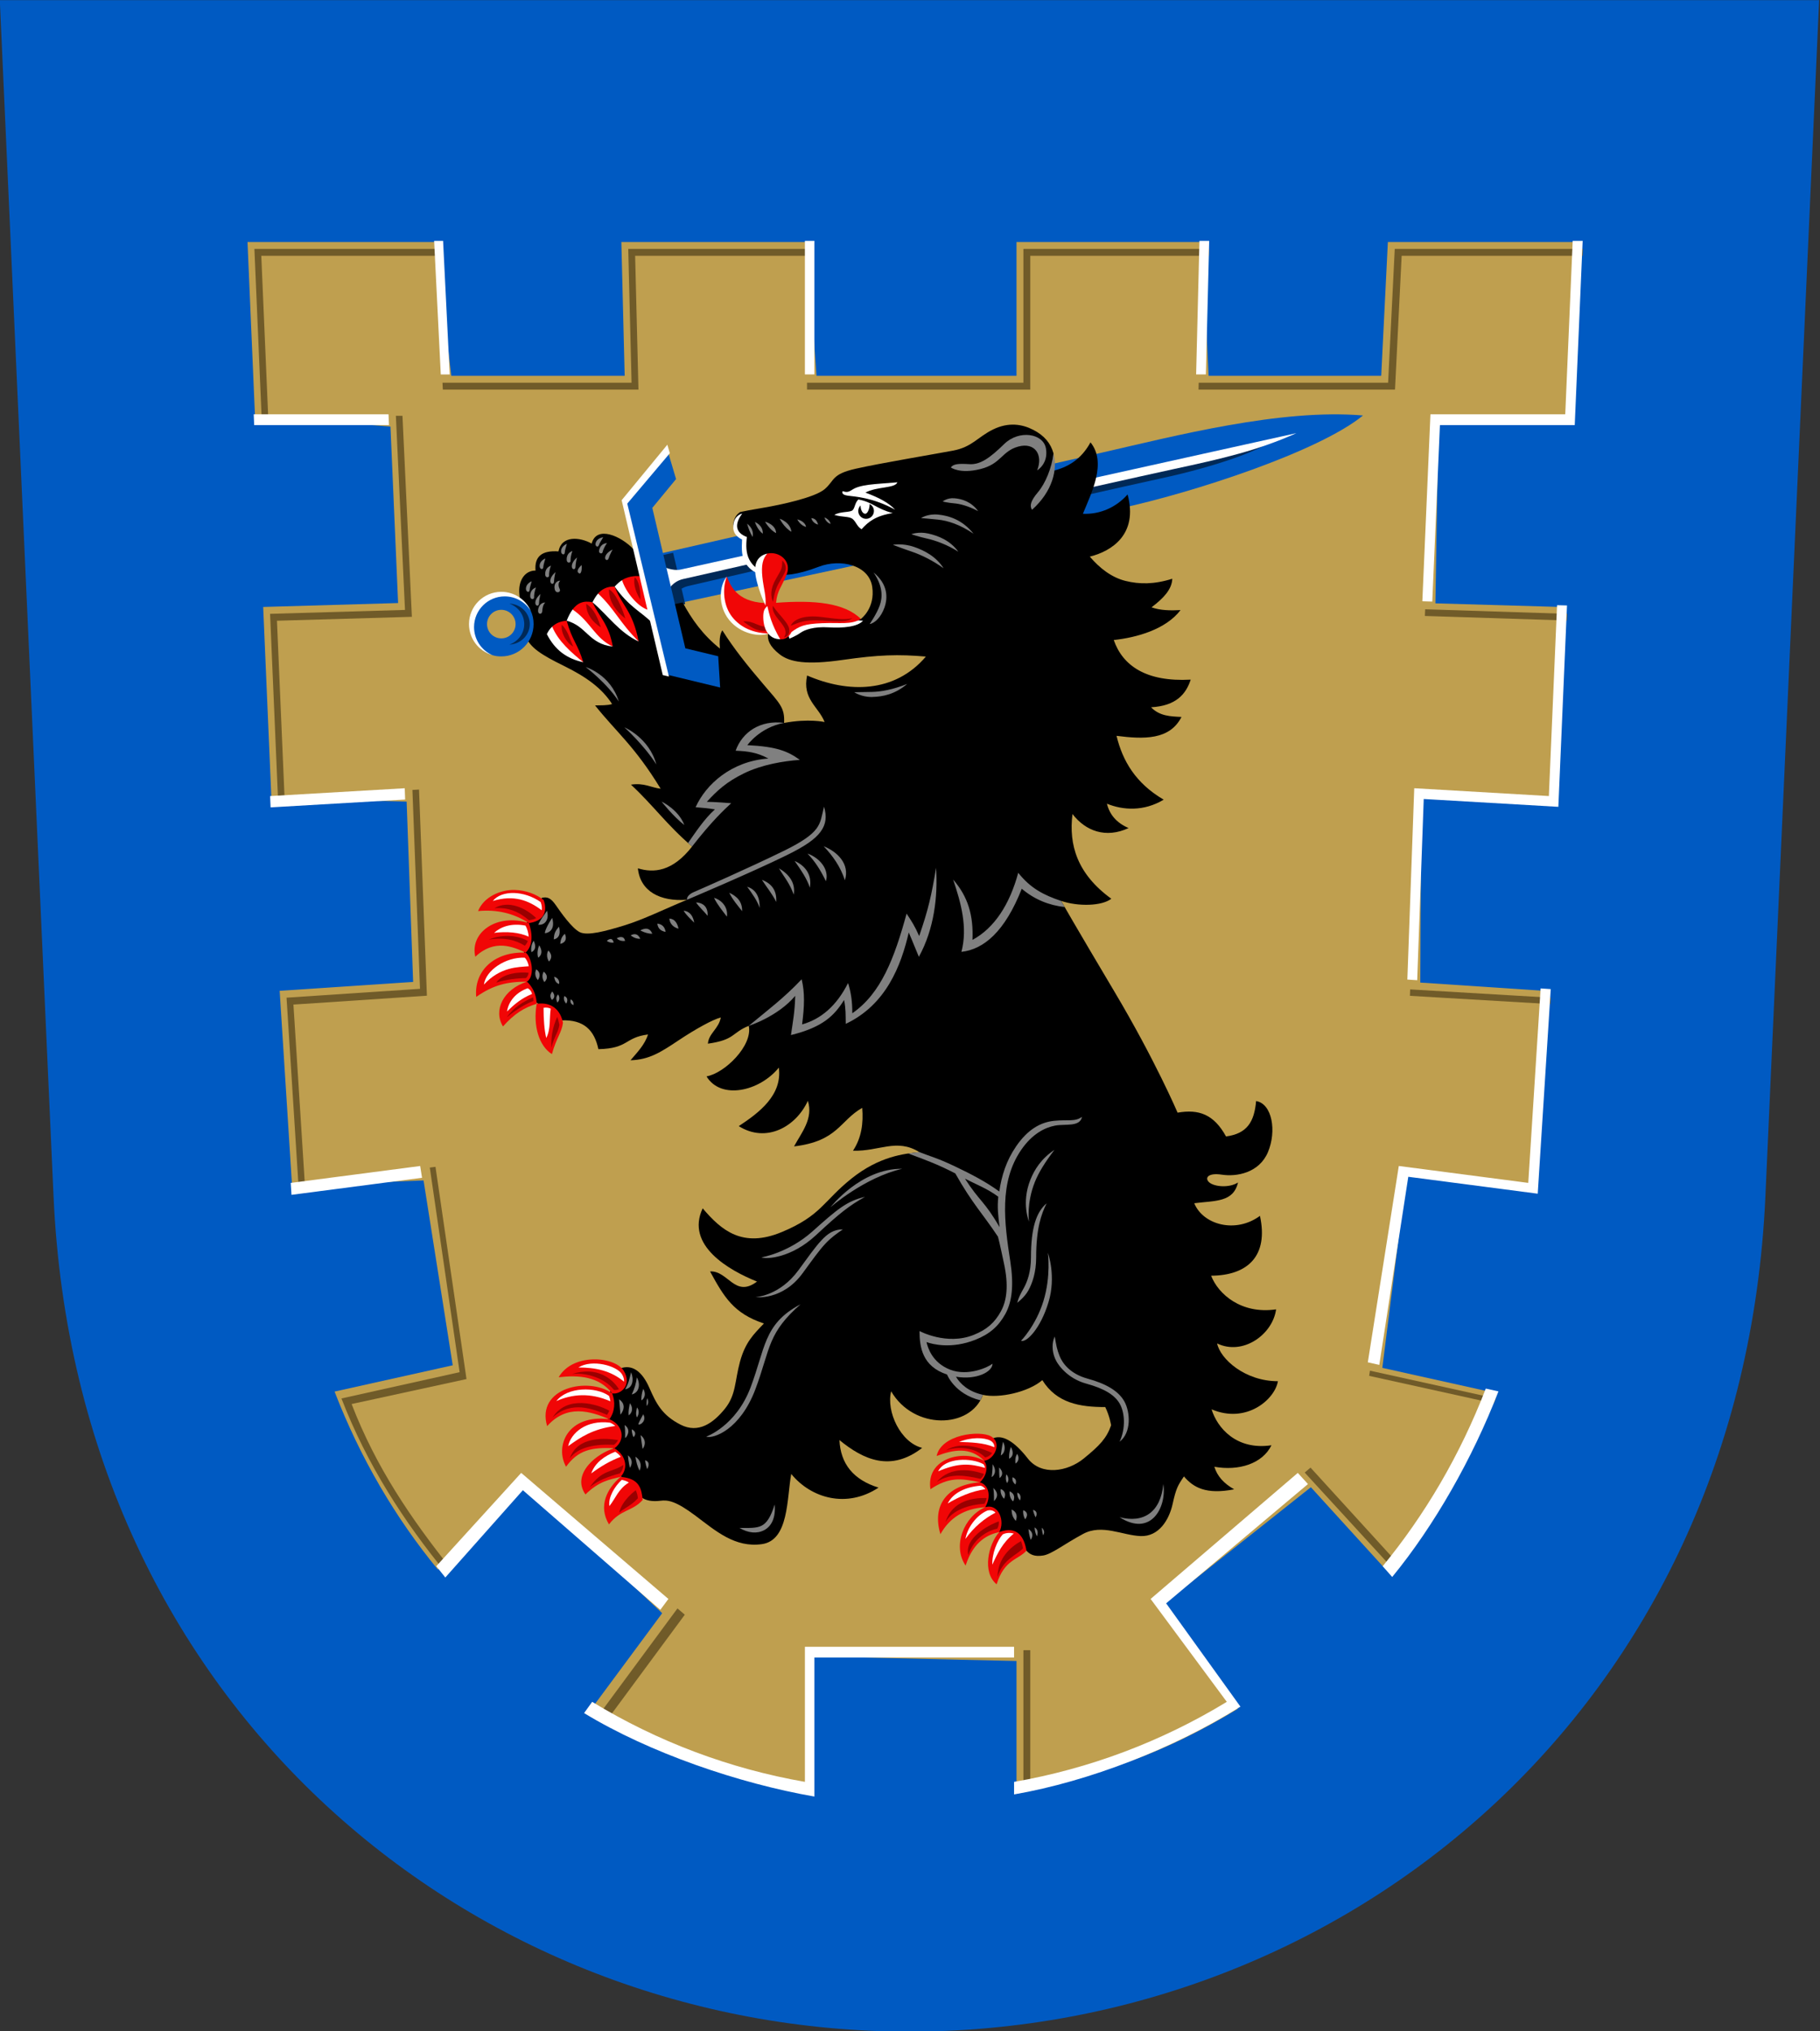 <?xml version="1.0" encoding="UTF-8" standalone="no"?>
<svg
   xmlns:dc="http://purl.org/dc/elements/1.1/"
   xmlns:cc="http://creativecommons.org/ns#"
   xmlns:rdf="http://www.w3.org/1999/02/22-rdf-syntax-ns#"
   xmlns:svg="http://www.w3.org/2000/svg"
   xmlns="http://www.w3.org/2000/svg"
   width="500"
   height="558"
   viewBox="0 0 132.292 147.637"
   version="1.1"
   id="svg847">
  <rect x="0" y="0" width="132.292" height="147.637" fill="#333333" stroke="none"/>
  <defs
     id="defs841" />
  <g
     id="layer1"
     transform="translate(-41.908,-39.31)">
    <g
       id="g1171"
       transform="matrix(0.945,0,0,0.945,2.291,2.171)"
       style="stroke-width:1.058">
      <path
         style="font-variation-settings:normal;opacity:1;vector-effect:none;fill:#005ac2;fill-opacity:1;stroke:none;stroke-width:0.14;stroke-linecap:butt;stroke-linejoin:miter;stroke-miterlimit:4;stroke-dasharray:none;stroke-dashoffset:0;stroke-opacity:1;stop-color:#000000;stop-opacity:1"
         d="m 41.908,39.31 c 0,0 2.358,52.482 4.133,92.011 1.776,39.529 32.468,64.258 65.837,64.258 33.369,0 64.061,-24.728 65.837,-64.258 l 4.133,-92.011 z"
         id="path3095" />
      <path
         id="path3097"
         style="font-variation-settings:normal;opacity:1;vector-effect:none;fill:#bf9f4f;fill-opacity:1;stroke:none;stroke-width:0.529;stroke-linecap:butt;stroke-linejoin:miter;stroke-miterlimit:4;stroke-dasharray:none;stroke-dashoffset:0;stroke-opacity:1;stop-color:#000000;stop-opacity:1"
         d="m 230.041,218.557 2.166,50.438 39.326,3.137 2.219,51.219 -39.164,1.135 2.383,55.492 39.258,1.016 1.883,52.34 -38.74,2.574 3.596,56.539 38.172,-1.49 8.467,53.656 -34.297,7.629 c 7.482,19.382 17.686,36.676 29.969,51.643 l 25.879,-24.366 39.247,37.051 -19.802,26.745 c 16.977,12.363 41.149,21.262 63.044,25.072 v -39.275 l 59.604,1.332 2e-5,36.139 c 21.329,-1.258 43.151,-9.416 64.248,-22.265 l -22.148,-29.914 43.339,-34.399 21.73,23.879 c 13.542,-11.689 24.923,-30.31 29.969,-51.641 l -30.958,-6.886 7.085,-56.408 37.631,4.916 2.179,-57.957 -35.877,-2.385 0.272,-54.117 39.139,2.273 c 1.026,-23.906 0.435,-38.211 1.249,-57.193 l -36.273,-1.051 0.882,-53.022 H 614.905 c 0.414,-9.641 0.749,-51.855 0.749,-51.855 h -54.615 l -1.93,38.84 -50.094,0 -1.871,-38.84 H 453.25 v 38.84 l -58.049,0 -2.758,-38.84 h -53.893 l 0.965,38.84 -50.328,0 -4.531,-38.84 z"
         transform="scale(0.265)" />
      <path
         style="font-variation-settings:normal;opacity:1;vector-effect:none;fill:#005ac2;fill-opacity:1;stroke:none;stroke-width:0.14;stroke-linecap:butt;stroke-linejoin:miter;stroke-miterlimit:4;stroke-dasharray:none;stroke-dashoffset:0;stroke-opacity:1;stop-color:#000000;stop-opacity:1"
         d="m 93.628,85.81 c 0,0 28.632,-6.152 34.361,-7.383 5.729,-1.231 15.401,-4.399 18.772,-7.167 -6.328,-0.54 -14.479,1.578 -20.075,2.857 -5.596,1.279 -34.06,7.784 -34.06,7.784 z"
         id="path902" />
      <path
         id="path3333"
         style="font-variation-settings:normal;opacity:1;vector-effect:none;fill:#705b29;fill-opacity:1;stroke:none;stroke-width:0.529;stroke-linecap:butt;stroke-linejoin:miter;stroke-miterlimit:4;stroke-dasharray:none;stroke-dashoffset:0;stroke-opacity:1;stop-color:#000000;stop-opacity:1"
         d="m 232.041,220.557 2.166,50.438 h 1.914 l -2.08,-48.438 h 52.715 l -0.1,-2 z m 108.51,0 0.965,38.84 h -54.881 l 0.1,2 h 56.782 l -0.965,-38.84 h 51.893 v -2 z m 114.699,0 v 38.84 h -62.807 v 2 H 457.25 v -38.84 h 51.846 l 0.049,-2 z m 107.789,0 -1.93,38.84 h -54.979 l -0.049,2 h 57.028 l 1.93,-38.84 h 52.529 l 0.086,-2 z m -289.935,48.438 2.648,56.355 -39.164,1.135 2.383,55.492 1.91,-0.111 -2.293,-53.381 39.164,-1.135 -2.734,-58.355 z m 298.761,56.165 -0.084,1.939 41.242,1.325 0.084,-1.939 z m -292.035,52.328 -1.924,0.111 2.205,57.733 -38.74,2.574 3.596,56.539 1.857,-0.242 -3.453,-54.297 38.74,-2.574 z m 287.676,58.015 -0.066,1.863 40.766,2.4 0.119,-1.859 z m -282.904,51.504 -1.65,0.215 8.654,59.389 -34.297,7.629 c 7.482,19.382 18.254,35.919 30.537,50.885 l 1.154,-1.554 c -11.483,-14.448 -21.63,-29.28 -28.744,-47.709 l 33.35,-7.25 z m 271.239,59.169 -0.236,1.502 36.214,7.992 c 0.189,-0.477 0.383,-0.95 0.568,-1.43 z m -18.94,29.578 1.686,-1.445 25.458,27.929 -2.555,0.323 z m -182.064,39.432 -22.236,30.126 c 0.801,0.488 1.61,0.961 2.418,1.436 l 21.949,-29.738 z M 455.25,627.305 v 41.275 c 0.669,-0.116 1.333,-0.249 2,-0.373 v -40.902 z"
         transform="scale(0.265)" />
      <path
         id="path921"
         style="font-variation-settings:normal;opacity:1;vector-effect:none;fill:#002957;fill-opacity:1;stroke:none;stroke-width:0.529;stroke-linecap:butt;stroke-linejoin:miter;stroke-miterlimit:4;stroke-dasharray:none;stroke-dashoffset:0;stroke-opacity:1;stop-color:#000000;stop-opacity:1"
         d="m 524.912,277.152 c -4.855,0.304 -19.385,4.923 -30.926,7.561 -10.916,2.495 -134.013,30.327 -136.611,30.904 -0.737,0.164 -1.476,0.15 -2.168,0.06 L 353.578,308.75 c -0.155,0.035 -3.498,0.799 -3.498,0.799 l 3.789,14.773 3.207,-0.689 -1.045,-4.445 c 0.513,-0.306 1.121,-0.581 1.848,-0.766 3.017,-0.766 121.003,-27.749 136.879,-31.16 17.872,-3.84 28.998,-8.472 30.992,-10.109 -0.234,-0.02 -0.514,-0.02 -0.838,0 z"
         transform="scale(0.265)" />
      <path
         style="font-variation-settings:normal;opacity:1;vector-effect:none;fill:#ffffff;fill-opacity:1;stroke:none;stroke-width:0.14;stroke-linecap:butt;stroke-linejoin:miter;stroke-miterlimit:4;stroke-dasharray:none;stroke-dashoffset:0;stroke-opacity:1;stop-color:#000000;stop-opacity:1"
         d="m 93.356,84.652 c 0,0 0.283,-0.601 1.082,-0.803 0.798,-0.203 34.216,-7.703 37.669,-8.445 3.888,-0.835 6.549,-1.449 9.532,-2.784 L 94.305,83.106 c -0.688,0.152 -1.408,-0.246 -1.408,-0.246 z"
         id="path906" />
      <path
         id="path3314"
         style="font-variation-settings:normal;opacity:1;vector-effect:none;fill:#ffffff;fill-opacity:1;stroke:none;stroke-width:0.14;stroke-linecap:butt;stroke-linejoin:miter;stroke-miterlimit:4;stroke-dasharray:none;stroke-dashoffset:0;stroke-opacity:1;stop-color:#000000;stop-opacity:1"
         d="m 87.472,170.21 -0.623,0.865 c 5.022,3.059 11.922,5.413 17.715,6.421 v -10.692 h 15.359 v -0.83 h -16.088 l 2.5e-4,10.392 c -5.793,-1.008 -11.341,-3.097 -16.363,-6.156 z M 75.315,57.826 75.826,68.103 h 0.688 L 76.004,57.826 Z m 28.519,0 v 10.276 h 0.73 V 57.826 Z m 30.348,0 -0.255,10.276 h 0.75 l 0.255,-10.276 z m 28.71,0 c -0.051,1.19 -0.47,10.953 -0.573,13.345 H 151.95 l -0.623,14.382 0.765,0.022 0.588,-13.574 h 10.369 c 0.109,-2.551 0.609,-14.175 0.609,-14.175 z m -101.454,13.345 0.036,0.83 h 10.369 l -0.036,-0.83 z M 161.689,85.853 c -0.197,4.584 -0.374,8.705 -0.63,14.682 l -10.355,-0.602 -0.53,14.718 0.758,0.05 0.502,-13.939 10.355,0.602 c 0.272,-6.325 0.45,-10.468 0.665,-15.49 z m -88.635,14.081 -10.355,0.602 0.037,0.87 10.35,-0.602 z m 74.962,44.358 2.23,-14.47 9.957,1.301 1.001,-15.738 -0.779,-0.052 -0.951,14.959 -9.957,-1.301 -2.384,15.103 z m -73.774,-15.3 -9.956,1.301 0.058,0.918 10.041,-1.312 z m 82.939,17.338 c -1.98,5.128 -4.923,10.317 -8.173,14.277 l -0.73,-0.83 c 3.25,-3.96 5.95,-8.535 7.929,-13.663 z m -25.561,16.304 10.909,-9.175 -0.782,-0.859 -11.321,9.696 5.86,7.915 c -5.022,3.059 -10.57,5.148 -16.363,6.156 v 0.966 c 5.793,-1.008 12.319,-3.552 17.411,-6.753 z m -49.608,-10.035 -6.531,7.178 c 0.229,0.292 0.46,0.583 0.695,0.869 l 5.965,-6.715 10.572,9.203 0.621,-0.838 z" />
      <path
         style="font-variation-settings:normal;opacity:1;vector-effect:none;fill:#000000;fill-opacity:1;stroke:none;stroke-width:0.14;stroke-linecap:butt;stroke-linejoin:miter;stroke-miterlimit:4;stroke-dasharray:none;stroke-dashoffset:0;stroke-opacity:1;stop-color:#000000;stop-opacity:1"
         d="m 112.637,127.921 c -1.763,-1.083 -3.077,-0.039 -5.103,-0.106 0.657,-0.993 0.806,-2.114 0.709,-3.295 -1.74,0.991 -1.868,2.561 -5.244,2.965 0.58,-1.067 1.495,-2.139 1.063,-3.508 -0.917,2.005 -3.201,3.278 -5.315,1.949 1.557,-1.029 3.36,-2.373 3.083,-4.5 -1.492,1.833 -4.459,2.496 -5.563,0.673 1.39,-0.236 3.573,-2.368 3.25,-3.89 -1.327,0.535 -1.041,1.078 -3.144,1.374 0.06,-0.799 0.839,-1.142 0.992,-2.02 -0.638,0.177 -1.919,0.878 -3.26,1.772 -1.341,0.894 -2.245,1.485 -3.685,1.524 0.521,-0.613 1.096,-1.191 1.347,-1.984 -1.83,0.235 -1.464,1.074 -3.817,1.131 -0.312,-1.45 -1.095,-2.287 -2.856,-2.217 l -2.02,-1.453 -0.744,-1.701 -0.106,-2.232 0.248,-2.268 1.134,-1.772 c 0.409,-0.095 0.682,0.006 1.071,0.568 0.388,0.562 1.221,1.747 1.823,2.066 0.602,0.319 2.042,-0.082 3.464,-0.517 1.422,-0.435 3.092,-1.259 4.802,-1.967 -2.068,0.158 -3.6,-0.65 -3.778,-2.418 1.215,0.373 2.659,0.263 4.17,-1.677 -1.943,-1.662 -2.954,-3.133 -4.701,-4.76 1.026,-0.155 1.553,0.23 2.283,0.313 -2.003,-3.284 -3.387,-4.327 -5.046,-6.408 0.437,-0.013 0.949,0.012 1.311,-0.106 -0.792,-1.227 -1.992,-2.091 -3.721,-2.941 -1.729,-0.85 -2.577,-1.399 -2.906,-2.232 -0.329,-0.834 -0.397,-2.201 -0.505,-3.268 -0.108,-1.066 0.43,-1.834 1.242,-1.826 -0.09,-1.087 0.49,-1.565 1.767,-1.474 0.228,-1.238 1.635,-1.114 2.551,-0.602 0.376,-1.434 2.277,-0.571 3.223,0.44 l 2.974,4.259 0.802,-0.172 c 0.707,1.306 1.543,2.488 2.865,3.548 -0.043,-0.511 -0.036,-1.09 0.188,-1.401 0.881,1.406 1.96,2.748 3.191,4.188 1.231,1.44 1.623,1.774 1.557,2.935 1.878,-0.354 3.118,-0.071 3.118,-0.071 -0.478,-1.197 -1.734,-1.762 -1.347,-3.579 3.165,1.368 6.739,1.36 9.136,-1.455 -2.11,-0.183 -3.629,-0.142 -6.403,0.257 -2.774,0.398 -4.069,0.177 -4.847,-0.432 -0.778,-0.608 -0.963,-1.133 -0.886,-1.595 0,0 1.169,-1.051 3.118,-1.158 1.949,-0.106 4.016,0.035 4.016,0.035 0,0 1.122,-0.815 0.874,-2.48 -0.248,-1.665 -2.429,-2.184 -4.119,-1.534 -1.69,0.65 -2.692,0.703 -3.784,0.599 -0.59,-0.13 -1.015,-0.282 -1.359,-0.549 -0.945,-0.732 -0.742,-1.773 -0.748,-2.343 -0.402,-0.201 -0.764,-0.621 -0.673,-1.063 0.091,-0.442 0.257,-0.682 0.532,-0.857 0.345,-0.08 0.808,-0.16 1.895,-0.348 1.088,-0.188 3.827,-0.744 4.607,-1.417 0.78,-0.673 0.504,-1.14 2.382,-1.565 1.878,-0.425 6.006,-1.114 7.48,-1.391 1.474,-0.276 1.894,-1.048 3.086,-1.63 1.193,-0.582 2.243,-0.409 3.096,0.034 0.854,0.442 1.338,1.039 1.551,1.81 l -0.088,1.353 c 1.184,-0.28 2.218,-0.889 2.932,-2.205 1.26,1.564 0.093,3.842 -0.584,5.496 1.338,0.057 2.571,-0.507 3.437,-1.488 0.831,3.086 -1.243,4.372 -2.906,4.784 0.765,0.894 1.682,1.606 2.749,1.868 1.067,0.262 2.183,0.276 3.594,-0.167 -0.024,0.805 -0.664,1.495 -1.595,2.197 0.65,0.242 1.476,0.255 2.232,0.213 -1.142,1.5 -3.399,2.116 -5.138,2.303 0.687,1.979 2.497,3.236 5.918,3.047 -0.363,1.118 -1.125,2.02 -3.047,2.126 0.655,0.684 1.5,0.704 2.339,0.744 -0.901,1.778 -2.885,1.723 -4.996,1.453 0.466,1.926 1.465,3.644 3.627,4.911 -1.537,0.923 -3.141,0.809 -4.366,0.309 0.204,0.828 0.724,1.466 1.666,1.875 -1.756,0.815 -3.315,0.226 -4.316,-1.082 -0.294,2.381 0.36,4.609 2.988,6.519 -0.727,0.565 -2.534,0.612 -3.862,0.165 0,0 1.004,1.772 4.122,7.016 3.118,5.244 4.837,9.274 4.837,9.274 1.637,-0.283 2.787,0.123 3.726,1.829 1.626,-0.212 2.176,-1.134 2.314,-2.724 1.24,0.213 1.589,2.318 0.911,3.929 -0.678,1.611 -2.42,1.907 -3.544,1.736 -1.124,-0.171 -1.347,0.293 -0.95,0.611 0.397,0.318 1.509,0.426 2.19,-0.009 -0.359,1.53 -1.727,1.388 -3.366,1.595 0.682,1.667 3.192,2.348 5.055,0.971 0.664,3.066 -0.92,4.583 -3.756,4.605 0.554,1.429 2.329,2.977 4.996,2.587 -0.253,1.92 -2.542,3.586 -4.536,2.622 0.244,1.197 2.145,2.906 4.677,2.906 -0.232,1.398 -2.421,3.303 -5.103,2.162 0.429,1.404 1.89,3.171 4.607,2.764 -0.694,1.422 -2.513,1.99 -4.394,1.654 0.23,0.735 0.728,1.284 1.524,1.736 -2.171,0.422 -3.141,-0.146 -3.862,-0.992 -0.48,0.703 -0.605,0.924 -0.874,2.132 -0.269,1.208 -1.052,2.506 -2.456,2.456 -1.403,-0.05 -2.966,-0.949 -4.419,-0.17 -1.453,0.78 -2.426,1.564 -3.083,1.665 -0.657,0.101 -1.002,-0.063 -1.282,-0.37 l -2.091,-1.429 -1.079,-1.914 -0.416,-1.918 0.335,-1.651 c 0,0 -0.185,-1.268 0.581,-1.684 0.767,-0.415 1.731,0.165 2.775,1.506 1.044,1.341 3.054,1.019 4.301,0 1.248,-1.019 1.757,-1.558 2.105,-2.556 0,0 -0.109,-0.716 -0.451,-1.403 -1.942,0.005 -3.738,-0.299 -4.838,-2.071 -1.085,0.93 -3.315,1.412 -4.571,1.134 -0.958,2.621 -5.322,2.712 -7.057,-0.274 -0.398,1.537 0.721,3.943 2.385,4.351 -2.411,1.87 -4.517,0.916 -6.364,-0.601 0.084,1.81 1.052,3.051 3.007,3.658 -2.435,1.612 -5.181,0.831 -6.715,-1.052 -0.346,1.9 -0.178,5.103 -2.252,5.399 -2.074,0.296 -3.558,-1.02 -5.098,-2.175 -1.539,-1.155 -2.139,-1.237 -2.723,-1.161 -0.584,0.076 -1.143,-0.003 -1.499,-0.302 -0.409,-0.344 -1.701,-1.771 -1.701,-1.771 l -0.46,-2.197 -0.39,-2.232 0.212,-1.985 c 0,0 -0.242,-1.311 0.732,-1.683 0.974,-0.372 1.732,0.265 2.268,1.486 0.516,1.178 0.961,2.099 2.403,2.833 1.38,0.703 2.519,-0.137 3.396,-1.215 0.877,-1.077 0.76,-2.123 1.17,-3.63 0.41,-1.507 1.063,-2.126 1.843,-2.941 -2.329,-0.769 -3.073,-2.042 -4.146,-4.004 1.391,-0.079 1.902,2.071 3.614,0.78 -2.148,-0.863 -5.523,-2.781 -4.181,-5.634 1.442,1.696 3.063,3.085 6.089,1.823 3.026,-1.262 3.183,-2.366 5.344,-4.102 2.162,-1.736 4.087,-1.925 5.233,-2.043 z"
         id="path4012" />
      <path
         id="path4022"
         style="opacity:1;fill:#005ac2;fill-opacity:1;stroke:none;stroke-width:0.529;stroke-miterlimit:4;stroke-dasharray:none"
         d="m 294.933,330.068 c 0,4.191 2.353,7.195 6.147,8.395 0.893,0.282 1.639,0.377 2.625,0.377 5.178,0 9.375,-4.197 9.375,-9.375 0,-1.428 -0.271,-2.676 -0.844,-3.889 -1.503,-3.184 -4.193,-4.894 -7.954,-4.884 -5.193,0.014 -9.35,4.217 -9.35,9.375 z m 12.919,-0.603 c 5e-5,2.29 -1.856,4.147 -4.146,4.146 -2.29,5e-5 -4.147,-1.856 -4.146,-4.146 -4e-5,-2.288 1.852,-4.146 4.144,-4.146 2.292,-2e-5 4.149,1.856 4.149,4.146 z"
         transform="scale(0.265)" />
      <path
         id="circle4026"
         style="opacity:1;fill:#ffffff;fill-opacity:1;stroke:none;stroke-width:0.529;stroke-miterlimit:4;stroke-dasharray:none"
         d="m 294.33,329.465 c 8.7e-4,4.166 2.751,7.832 6.75,8.998 -3.214,-1.43 -5.285,-4.619 -5.285,-8.137 0,-4.919 3.987,-8.906 8.906,-8.906 3.059,-4.5e-4 5.904,1.569 7.535,4.156 -1.524,-3.342 -4.858,-5.487 -8.557,-5.486 -5.183,0.028 -9.35,4.217 -9.35,9.375 z"
         transform="scale(0.265)" />
      <path
         id="circle4031"
         style="opacity:1;fill:#002957;fill-opacity:1;stroke:none;stroke-width:0.529;stroke-miterlimit:4;stroke-dasharray:none"
         d="m 306.039,323.518 a 6.607,6.339 0 0 1 4.322,5.947 6.607,6.339 0 0 1 -4.318,5.945 6.205,5.953 0 0 0 5.926,-5.945 6.205,5.953 0 0 0 -5.93,-5.947 z"
         transform="scale(0.265)" />
      <path
         style="font-variation-settings:normal;opacity:1;vector-effect:none;fill:#005ac2;fill-opacity:1;stroke:none;stroke-width:0.14;stroke-linecap:butt;stroke-linejoin:miter;stroke-miterlimit:4;stroke-dasharray:none;stroke-dashoffset:0;stroke-opacity:1;stop-color:#000000;stop-opacity:1"
         d="m 93.924,76.151 -1.826,2.217 2.539,10.802 2.528,0.611 0.15,2.405 -4.087,-0.988 -3.364,-13.366 3.434,-3.787 z"
         id="path4039" />
      <path
         id="path4091"
         style="font-variation-settings:normal;opacity:1;vector-effect:none;fill:#f90606;fill-opacity:1;stroke:none;stroke-width:0.529;stroke-linecap:butt;stroke-linejoin:miter;stroke-miterlimit:4;stroke-dasharray:none;stroke-dashoffset:0;stroke-opacity:1;stop-color:#000000;stop-opacity:1"
         transform="scale(0.265)"
         d="M 347.036,326.47 344.24,315.625 c -1.896,-0.316 -4.068,0.143 -5.501,1.075 0.36,3.524 2.908,7.755 8.297,9.77 z m -3.464,8.04 c -1.73,-8.934 -4.8,-10.279 -6.965,-15.938 -2.223,-0.085 -3.712,0.763 -4.817,2.025 2.381,4.164 5.325,9.275 11.782,13.912 z m -7.5,1.473 c -1.187,-6.617 -3.93,-8.572 -5.895,-12.857 -2.692,-0.583 -4.448,0.291 -5.783,2.097 2.294,3.442 5.635,8.542 11.677,10.761 z M 327.5,340.535 c -1.607,-5.356 -3.215,-6.243 -4.822,-12.053 -1.701,0.144 -3.1,0.68 -4.201,1.708 0.47,5.405 5.332,8.826 9.023,10.345 z" />
      <path
         id="path4086"
         style="font-variation-settings:normal;opacity:1;vector-effect:none;fill:#ffffff;fill-opacity:1;stroke:none;stroke-width:0.529;stroke-linecap:butt;stroke-linejoin:miter;stroke-miterlimit:4;stroke-dasharray:none;stroke-dashoffset:0;stroke-opacity:1;stop-color:#000000;stop-opacity:1"
         transform="scale(0.265)"
         d="m 346.279,325.334 c -3.028,-0.984 -6.389,-5.078 -7.54,-8.634 -0.777,0.516 -1.47,1.164 -2.131,1.872 4.113,5.815 7.366,7.097 10.848,10.445 z M 331.79,320.597 c -0.645,0.736 -1.16,1.614 -1.613,2.528 4.464,3.795 7.753,8.767 13.395,11.385 -5.607,-5.597 -7.01,-9.469 -11.782,-13.912 z m -7.395,4.624 c -0.653,0.884 -1.206,1.992 -1.717,3.261 5.832,1.562 6.386,6.741 13.395,7.5 -5.218,-2.451 -6.416,-7.174 -11.677,-10.761 z m -5.918,4.969 c -0.61,0.569 -1.128,1.288 -1.557,2.175 2.404,4.688 5.792,7.126 10.58,8.17 -3.438,-2.783 -7.323,-6.15 -9.023,-10.345 z" />
      <path
         id="path4056"
         style="font-variation-settings:normal;opacity:1;vector-effect:none;fill:#ffffff;fill-opacity:1;stroke:none;stroke-width:0.529;stroke-linecap:butt;stroke-linejoin:miter;stroke-miterlimit:4;stroke-dasharray:none;stroke-dashoffset:0;stroke-opacity:1;stop-color:#000000;stop-opacity:1"
         d="m 351.896,277.396 -13.258,16.1 11.934,50.76 1.788,0.432 -12.089,-50.203 12.356,-14.628 z"
         transform="scale(0.265)" />
      <path
         style="color:#000000;font-style:normal;font-variant:normal;font-weight:normal;font-stretch:normal;font-size:medium;line-height:normal;font-family:sans-serif;font-variant-ligatures:normal;font-variant-position:normal;font-variant-caps:normal;font-variant-numeric:normal;font-variant-alternates:normal;font-variant-east-asian:normal;font-feature-settings:normal;font-variation-settings:normal;text-indent:0;text-align:start;text-decoration:none;text-decoration-line:none;text-decoration-style:solid;text-decoration-color:#000000;letter-spacing:normal;word-spacing:normal;text-transform:none;writing-mode:lr-tb;direction:ltr;text-orientation:mixed;dominant-baseline:auto;baseline-shift:baseline;text-anchor:start;white-space:normal;shape-padding:0;shape-margin:0;inline-size:0;clip-rule:nonzero;display:inline;overflow:visible;visibility:visible;opacity:1;isolation:auto;mix-blend-mode:normal;color-interpolation:sRGB;color-interpolation-filters:linearRGB;solid-color:#000000;solid-opacity:1;vector-effect:none;fill:#990000;fill-opacity:1;fill-rule:nonzero;stroke:none;stroke-width:1.058;stroke-linecap:butt;stroke-linejoin:miter;stroke-miterlimit:4;stroke-dasharray:none;stroke-dashoffset:0;stroke-opacity:1;color-rendering:auto;image-rendering:auto;shape-rendering:auto;text-rendering:auto;enable-background:accumulate;stop-color:#000000;stop-opacity:1"
         d="m 90.746,83.697 c -0.146,0.61 0.155,1.275 0.426,1.729 0.033,-0.591 -0.072,-1.433 -0.426,-1.729 z m -1.98,0.952 c -0.006,0.916 0.535,1.679 1.253,2.23 -0.237,-0.859 -0.826,-2.091 -1.253,-2.23 z m -1.753,1.102 c -0.01,0.76 0.485,1.417 1.126,1.805 -0.186,-0.564 -0.478,-1.409 -1.126,-1.805 z m -1.003,3.283 c -0.272,-0.609 -0.401,-1.214 -0.877,-1.679 -0.088,0.642 0.377,1.406 0.877,1.679 z"
         id="path4107" />
      <path
         id="path867"
         style="font-variation-settings:normal;opacity:1;vector-effect:none;fill:#ffffff;fill-opacity:1;stroke:none;stroke-width:0.529;stroke-linecap:butt;stroke-linejoin:miter;stroke-miterlimit:4;stroke-dasharray:none;stroke-dashoffset:0;stroke-opacity:1;stop-color:#000000;stop-opacity:1"
         d="m 418.676,288.305 c 0,0 -2.461,0.189 -4.828,0.379 -2.368,0.189 -4.605,0.373 -6.559,0.973 -2.291,0.703 -2.379,1.951 -4.521,1.215 -0.095,0.384 -0.323,1.052 1.562,1.316 1.885,0.265 7.226,0.486 13.684,4.072 -1.883,-2.04 -4.684,-3.501 -8.613,-4.965 3.257,-1.813 8.591,-1.185 9.275,-2.99 z m -11.332,4.977 c -1.038,1.038 -0.943,2.295 -1.623,3.076 -0.68,0.782 -3.516,0.296 -5.342,1.41 2.378,0.712 4.345,0.352 5.342,1.213 0.997,0.861 1.252,2.212 2.561,2.939 1.921,-2.144 4.058,-3.894 9.041,-4.688 -4.856,-1.255 -5.668,-3.126 -9.979,-3.951 z m 3.273,1.318 c 0.764,0.388 1.246,1.172 1.246,2.029 3.1e-4,1.257 -1.018,2.277 -2.275,2.277 -1.258,3.1e-4 -2.278,-1.019 -2.277,-2.277 4.4e-4,-0.606 0.242,-1.186 0.672,-1.613 -0.003,1.246 0.57,2.417 1.336,2.418 0.766,0.001 1.317,-1.626 1.299,-2.834 z m -36.979,2.787 c -1.304,0.303 -2.441,1.427 -2.611,3.506 -0.17,2.079 1.025,3.258 2.545,4.018 0.026,2.153 -0.742,6.089 2.828,8.855 1.3,1.008 3.374,1.582 5.738,1.807 -7.122,-2.694 -7.708,-6.466 -7.16,-11.398 -3.161,-1.175 -3.785,-3.547 -1.34,-6.787 z m 28.238,30.783 c -3.753,-0.056 -8.182,0.089 -10.895,0.893 -5.424,1.607 -3.617,4.621 -3.617,4.621 0,0 1.943,-0.803 3.148,-1.674 1.205,-0.871 3.884,-1.875 8.17,-1.607 4.286,0.268 8.459,-0.157 10.021,-1.92 0,0 -3.075,-0.257 -6.828,-0.312 z"
         transform="scale(0.265)" />
      <path
         id="path5084"
         style="color:#000000;font-style:normal;font-variant:normal;font-weight:normal;font-stretch:normal;font-size:medium;line-height:normal;font-family:sans-serif;font-variant-ligatures:normal;font-variant-position:normal;font-variant-caps:normal;font-variant-numeric:normal;font-variant-alternates:normal;font-variant-east-asian:normal;font-feature-settings:normal;font-variation-settings:normal;text-indent:0;text-align:start;text-decoration:none;text-decoration-line:none;text-decoration-style:solid;text-decoration-color:#000000;letter-spacing:normal;word-spacing:normal;text-transform:none;writing-mode:lr-tb;direction:ltr;text-orientation:mixed;dominant-baseline:auto;baseline-shift:baseline;text-anchor:start;white-space:normal;shape-padding:0;shape-margin:0;inline-size:0;clip-rule:nonzero;display:inline;overflow:visible;visibility:visible;opacity:1;isolation:auto;mix-blend-mode:normal;color-interpolation:sRGB;color-interpolation-filters:linearRGB;solid-color:#000000;solid-opacity:1;vector-effect:none;fill:#808080;fill-opacity:1;fill-rule:nonzero;stroke:none;stroke-width:1.058;stroke-linecap:butt;stroke-linejoin:miter;stroke-miterlimit:4;stroke-dasharray:none;stroke-dashoffset:0;stroke-opacity:1;color-rendering:auto;image-rendering:auto;shape-rendering:auto;text-rendering:auto;enable-background:accumulate;stop-color:#000000;stop-opacity:1"
         d="m 89.521,93.266 c -0.622,-2.082 -2.551,-2.657 -2.551,-2.657 0,0 1.643,1.241 2.551,2.657 z m 2.887,4.839 c -0.551,-2.056 -2.455,-2.856 -2.455,-2.856 0,0 1.503,1.354 2.455,2.856 z m 0.4,2.856 c 0,0 0.916,1.161 1.755,1.805 -0.464,-1.211 -1.755,-1.805 -1.755,-1.805 z M 87.744,81.052 c -0.085,0.268 0.172,0.398 0.24,0.19 0.068,-0.208 0.24,-0.435 0.336,-0.611 -0.228,0.026 -0.491,0.153 -0.576,0.421 z m 0.258,0.587 c -0.051,0.25 0.241,0.298 0.272,0.134 0.031,-0.164 0.166,-0.464 0.338,-0.697 -0.4,0.029 -0.559,0.314 -0.609,0.564 z m 0.494,0.431 c -0.122,0.314 0.177,0.419 0.243,0.177 0.066,-0.243 0.302,-0.672 0.302,-0.672 0,0 -0.423,0.181 -0.546,0.495 z m -3.414,-0.379 c -0.011,0.281 0.27,0.339 0.281,0.12 0.011,-0.219 0.117,-0.483 0.163,-0.678 -0.213,0.085 -0.434,0.277 -0.445,0.558 z m 0.432,0.698 c 0.017,0.255 0.311,0.224 0.297,0.057 -0.013,-0.167 0.038,-0.491 0.142,-0.762 -0.378,0.133 -0.456,0.45 -0.439,0.704 z m 0.393,0.418 c -0.035,0.335 0.281,0.358 0.281,0.106 0,-0.252 0.115,-0.728 0.115,-0.728 0,0 -0.361,0.286 -0.396,0.621 z m 0.757,-0.042 c 0,0 -0.453,0.375 -0.266,0.585 0.187,0.21 0.301,-0.106 0.266,-0.585 z m -3.235,0.054 c -0.011,0.281 0.27,0.339 0.281,0.12 0.011,-0.219 0.117,-0.483 0.163,-0.678 -0.213,0.085 -0.434,0.277 -0.445,0.558 z m 0.432,0.698 c 0.017,0.255 0.311,0.224 0.297,0.057 -0.013,-0.167 0.038,-0.491 0.142,-0.762 -0.378,0.133 -0.456,0.45 -0.439,0.704 z m 0.393,0.418 c -0.035,0.335 0.281,0.358 0.281,0.106 0,-0.252 0.115,-0.728 0.115,-0.728 0,0 -0.361,0.286 -0.396,0.621 z m 0.728,0.702 c -0.103,-0.221 -0.161,-0.455 0.029,-0.67 -0.289,0 -0.509,0.275 -0.421,0.658 0.088,0.383 0.495,0.233 0.392,0.012 z m -2.605,-0.064 c -0.011,0.281 0.27,0.339 0.281,0.12 0.011,-0.219 0.117,-0.483 0.163,-0.678 -0.213,0.085 -0.434,0.277 -0.445,0.558 z m 0.331,0.623 c 0.017,0.255 0.311,0.224 0.297,0.057 -0.013,-0.167 0.038,-0.491 0.142,-0.762 -0.378,0.133 -0.456,0.45 -0.439,0.704 z m 0.393,0.418 c -0.035,0.335 0.281,0.358 0.281,0.106 0,-0.252 0.115,-0.728 0.115,-0.728 0,0 -0.361,0.286 -0.396,0.621 z m 0.211,0.615 c -0.037,0.358 0.294,0.358 0.317,0.112 0.022,-0.246 0.039,-0.48 0.23,-0.695 -0.289,0 -0.509,0.225 -0.547,0.583 z m 11.844,18.187 c 1.51,-1.941 2.505,-2.87 3.012,-3.331 0,0 -1.311,-0.106 -1.878,-0.106 0.781,-0.852 1.502,-1.531 2.87,-2.197 1.369,-0.666 3.055,-0.947 4.288,-1.028 -0.907,-0.654 -1.748,-1.023 -4.04,-1.134 0,0 0.945,-1.358 2.823,-1.713 -1.822,-0.235 -3.205,0.692 -3.725,2.139 0.91,0.04 1.644,0.125 2.516,0.602 -2.845,0.202 -4.811,1.995 -5.593,3.746 0.567,0.051 0.896,0.068 1.486,0.167 -0.823,0.738 -1.469,1.732 -2.069,2.584 z M 105.813,79.604 c -0.082,-0.377 -0.477,-0.501 -0.477,-0.501 0,0 0.119,0.398 0.477,0.501 z m -0.96,0.051 c -0.12,-0.412 -0.325,-0.48 -0.526,-0.502 0,0 0.078,0.393 0.526,0.502 z m -2.055,0.551 c -0.093,-0.756 -0.902,-1.003 -0.902,-1.003 0,0 0.338,0.689 0.902,1.003 z m 1.127,-0.376 c -0.085,-0.459 -0.675,-0.577 -0.676,-0.576 0,0 0.228,0.475 0.676,0.576 z m -2.306,0.476 c -0.017,-0.666 -0.851,-0.877 -0.851,-0.877 0,0 0.366,0.647 0.851,0.877 z m -1.026,0.051 c 0.045,-0.655 -0.602,-0.902 -0.602,-0.902 0,0 0.176,0.582 0.602,0.902 z m -0.776,0.25 c 0.079,-0.432 -0.093,-0.754 -0.427,-1.026 0.1,0.358 0.22,0.697 0.427,1.026 z m 15.515,-2.979 c -0.559,-0.047 -0.899,0.248 -0.899,0.248 0,0 0.378,0.102 0.852,0.139 0.488,0.038 1.134,0.211 1.876,0.605 -0.542,-0.748 -1.27,-0.945 -1.829,-0.992 z m -1.248,1.256 c -0.81,-0.079 -1.317,0.268 -1.317,0.268 0,0 0.565,0.043 1.309,0.12 0.729,0.075 1.682,0.368 2.731,1.086 -0.855,-1.081 -1.913,-1.394 -2.723,-1.473 z m -0.863,1.844 c 0.692,0.153 1.566,0.476 2.416,1.011 -0.637,-0.88 -1.568,-1.231 -2.31,-1.397 -0.753,-0.169 -1.304,0.051 -1.304,0.051 0,0 0.514,0.184 1.199,0.335 z m -0.975,0.648 c -0.91,-0.317 -1.642,-0.168 -1.642,-0.168 0,0 0.629,0.25 1.451,0.527 0.735,0.249 1.613,0.678 2.447,1.279 -0.582,-0.914 -1.488,-1.371 -2.256,-1.639 z m -2.661,4.513 c -0.23,0.64 -0.769,1.415 -0.769,1.415 0.395,-0.063 0.884,-0.541 1.142,-1.28 0.26,-0.744 0.267,-1.785 -0.843,-2.689 0.732,1.08 0.699,1.915 0.47,2.555 z m -0.576,7.024 c 0.819,-0.019 1.756,-0.203 2.694,-1.003 -1.095,0.433 -1.988,0.602 -2.729,0.616 -0.741,0.013 -1.346,0.022 -1.346,0.022 0,0 0.563,0.385 1.381,0.366 z m 13.947,-18.735 c 0.328,1.223 -0.058,2.904 -1.65,4.337 -0.194,-0.291 -0.131,-0.661 0.452,-1.35 0.583,-0.689 1.061,-1.868 1.199,-2.987 z m -7.897,1.078 c 0,0 0.677,0.526 2.28,0.125 1.604,-0.401 1.629,-1.378 2.907,-1.729 1.278,-0.351 1.929,0.626 1.453,1.829 0,0 0.877,-0.501 0.677,-1.679 -0.2,-1.178 -2.08,-1.453 -3.207,-0.351 -1.128,1.102 -1.854,1.604 -2.681,1.554 -0.827,-0.05 -1.228,-0.025 -1.428,0.251 z m -10.341,27.79 c -0.367,0.493 -1.092,1.01 -2.459,1.682 -2.752,1.351 -6.542,3.011 -6.961,3.189 -0.419,0.177 -0.556,0.428 -0.535,0.598 0,0 4.912,-2.074 7.672,-3.429 1.389,-0.682 2.167,-1.216 2.602,-1.801 0.435,-0.584 0.49,-1.204 0.267,-1.937 -0.174,0.721 -0.218,1.205 -0.585,1.698 z m -1.628,12.858 c -0.031,1.226 -0.178,1.961 -0.329,3.017 2.477,-0.612 3.344,-1.512 4.087,-2.698 0.137,0.698 0.116,1.11 0.128,1.836 3.108,-1.471 4.251,-4.467 4.847,-7.029 0.297,0.682 0.501,1.23 0.778,1.871 1.187,-2.161 1.463,-4.663 1.323,-6.843 -0.352,2.111 -0.588,3.18 -1.3,5.244 -0.328,-0.752 -0.602,-1.174 -0.968,-1.723 -0.95,3.464 -1.97,6.136 -4.177,7.665 0.011,-0.886 -0.107,-1.648 -0.325,-2.327 -0.889,1.769 -2.095,2.778 -3.535,3.185 0.179,-1.412 0.217,-2.424 -0.034,-3.473 -1.38,1.461 -2.623,2.379 -4.07,3.582 0,0 2.224,-0.699 3.575,-2.307 z m 20.448,-7.304 c -1.329,-0.447 -2.336,-0.959 -3.295,-2.162 -0.652,2.421 -1.829,4.252 -3.52,5.162 0.083,-1.854 -0.331,-3.319 -1.488,-4.642 0.601,1.769 1.134,3.695 0.638,5.563 1.711,-0.191 3.337,-1.54 4.642,-4.855 0.998,0.844 2.114,1.274 3.296,1.407 z m -16.627,-1.589 c 0.399,-1.254 -0.599,-2.208 -1.635,-2.616 0.677,0.714 1.281,1.535 1.635,2.616 z m -1.457,0.076 c 0.269,-0.921 -0.502,-1.808 -1.417,-2.126 0.583,0.622 0.946,1.174 1.417,2.126 z m -1.239,0.496 c 0.185,-0.999 -0.363,-1.702 -1.171,-2.055 0.448,0.644 0.95,1.353 1.171,2.055 z m -1.241,0.532 c 0.162,-0.91 -0.385,-1.583 -1.134,-2.02 0.384,0.662 0.808,1.11 1.134,2.02 z m -1.347,0.567 c 0.063,-0.899 -0.374,-1.43 -1.099,-1.701 0.361,0.563 0.827,1.123 1.099,1.701 z m -1.275,0.46 c 0.032,-0.727 -0.227,-1.415 -0.957,-1.63 0.371,0.513 0.784,1.073 0.957,1.63 z m -1.347,0.248 c 0.022,-0.736 -0.405,-1.151 -0.991,-1.417 0.247,0.513 0.646,0.977 0.991,1.417 z m -1.169,0.425 c 0.11,-0.801 -0.497,-1.32 -0.992,-1.452 0.246,0.518 0.672,1.021 0.992,1.452 z m -1.488,-0.07 c 0.044,-0.637 -0.302,-1.001 -0.886,-1.027 0.253,0.374 0.624,0.692 0.886,1.027 z m -1.028,0.531 c -0.08,-0.488 -0.316,-0.873 -0.814,-0.922 0.204,0.353 0.555,0.653 0.814,0.922 z m -11.999,0.158 c 0.568,0.055 0.853,-0.462 0.676,-1.077 -0.231,0.358 -0.444,0.579 -0.676,1.077 z m 10.795,0.303 c -0.09,-0.402 -0.282,-0.758 -0.709,-0.779 0.041,0.463 0.398,0.712 0.709,0.779 z m -10.269,0.349 c 0,0 0.861,-0.052 0.551,-1.178 -0.332,0.467 -0.622,1.118 -0.551,1.178 z m 9.276,-0.101 c -0.065,-0.378 -0.265,-0.595 -0.639,-0.638 0.038,0.346 0.236,0.57 0.639,0.638 z m -1.028,0.142 c -0.262,-0.689 -0.919,-0.254 -0.919,-0.254 0,0 0.455,0.261 0.919,0.254 z m -7.572,0.435 c 0.337,-0.075 0.55,-0.328 0.401,-0.978 -0.303,0.325 -0.394,0.559 -0.401,0.978 z m 6.651,-0.046 c -0.163,-0.371 -0.432,-0.44 -0.738,-0.264 0,0 0.3,0.278 0.738,0.264 z m -6.156,0.389 c 0,0 0.635,-0.092 0.357,-0.77 -0.355,0.26 -0.357,0.77 -0.357,0.77 z m 4.984,-0.227 c -0.091,-0.502 -0.607,-0.226 -0.639,-0.205 0,0 0.192,0.26 0.639,0.205 z m -0.877,0.126 c -0.118,-0.517 -0.514,-0.144 -0.526,-0.126 0,0 0.215,0.176 0.526,0.126 z m -6.155,-0.142 c -0.285,0.429 -0.171,0.879 -0.171,0.879 0,0 0.516,-0.176 0.171,-0.879 z m 0.426,0.35 c -0.237,0.582 -0.075,0.953 -0.075,0.953 0,0 0.5,-0.28 0.075,-0.953 z m 0.702,0.401 c -0.242,0.449 0.05,0.852 0.05,0.852 0,0 0.42,-0.378 -0.05,-0.852 z m -0.928,1.453 c -0.223,0.479 0.125,0.827 0.125,0.827 0,0 0.376,-0.487 -0.125,-0.827 z m 0.626,0.978 c 0,0 0.46,-0.376 -0.05,-0.803 -0.247,0.445 0.05,0.803 0.05,0.803 z m 1.128,0.15 c 0.073,-0.28 -0.16,-0.523 -0.378,-0.555 0.047,0.27 0.13,0.476 0.378,0.555 z m -0.526,0.576 c -0.188,0.24 -0.18,0.419 -0.024,0.651 0.27,-0.177 0.217,-0.437 0.024,-0.651 z m 0.4,0.852 c 0.194,-0.195 0.187,-0.44 0.051,-0.627 -0.164,0.176 -0.177,0.363 -0.051,0.627 z m 0.526,-0.501 c -0.113,0.339 0.15,0.576 0.15,0.576 0.027,-0.009 0.249,-0.426 -0.15,-0.576 z m 0.702,0.701 c 0.071,-0.313 -0.2,-0.45 -0.2,-0.45 0,0 -0.131,0.297 0.2,0.45 z M 120.074,127.492 c -0.75,1.093 -1.11,2.25 -1.287,3.461 -1.029,-0.744 -2.101,-1.309 -3.445,-1.948 -1.344,-0.639 -1.895,-0.76 -2.705,-1.084 -0.251,0.026 -0.545,0.058 -0.865,0.106 1.535,0.567 2.306,0.855 3.632,1.537 1.315,2.336 2.081,3.057 3.281,4.867 0.15,0.568 0.317,1.39 0.457,2.034 0.37,1.7 0.231,2.869 -0.236,3.715 -0.467,0.846 -1.051,1.392 -2.101,1.809 -2.075,0.824 -4.154,-0.301 -4.154,-0.301 0,1.238 0.219,2.725 2.117,3.343 0,0 0.572,1.498 2.562,1.983 0.075,-0.132 0.142,-0.272 0.196,-0.421 -1.115,-0.247 -1.733,-0.828 -2.073,-1.393 1.582,0.269 2.813,-0.372 2.813,-1.001 -0.31,0.258 -1.869,1 -3.257,0.461 -1.388,-0.539 -1.726,-1.709 -1.82,-2.123 0.457,0.167 1.928,0.549 3.763,-0.18 1.096,-0.435 1.776,-1.034 2.302,-1.986 0.526,-0.953 0.656,-2.248 0.382,-4.026 -0.464,-3.014 -0.876,-6.098 0.838,-8.595 0.854,-1.245 1.835,-1.718 2.604,-1.865 0.769,-0.147 1.921,0.129 2.071,-0.674 -0.546,0.399 -1.097,0.197 -2.146,0.306 -1.049,0.109 -2.029,0.662 -2.929,1.973 z m 2.953,0.263 c -1.012,0.669 -1.541,1.519 -1.853,2.306 -0.71,1.792 -0.101,3.206 -0.101,3.206 0,0 -0.212,-1.384 0.45,-3.045 0.294,-0.737 0.797,-1.54 1.504,-2.467 z m -11.709,1.453 c -3.183,-0.042 -5.513,2.956 -5.513,2.956 0,0 2.617,-2.295 5.513,-2.956 z m 4.828,0.759 c 0.879,0.45 1.726,0.767 2.563,1.389 -0.087,0.862 -0.011,1.396 0.097,2.338 -1.168,-2.028 -1.53,-1.962 -2.66,-3.727 z m -7.685,1.396 c -1.401,0.326 -2.137,0.954 -4.042,2.658 -1.853,1.658 -3.926,2.002 -3.926,2.002 0.372,0.149 2.288,0.064 4.191,-1.707 1.87,-1.74 2.571,-2.277 3.776,-2.953 z m 13.965,0.501 c -0.792,0.671 -1.202,1.88 -1.202,4.159 0,1.094 -0.277,1.861 -0.551,2.354 -0.273,0.493 -0.387,0.701 -0.508,1.137 0,0 0.553,-0.399 0.856,-0.946 0.303,-0.547 0.602,-1.384 0.602,-2.545 0,-2.232 0.392,-3.327 0.804,-4.159 z m -15.67,2.003 c -0.691,-0.005 -1.17,0.325 -1.661,0.855 -0.491,0.53 -1.005,1.261 -1.756,2.287 -1.453,1.986 -3.298,2.071 -3.298,2.071 0,0 2.065,0.285 3.618,-1.839 0.753,-1.029 1.265,-1.751 1.727,-2.248 0.461,-0.497 0.858,-0.771 1.37,-1.127 z m 15.77,1.805 c 0,0 0.242,1.805 -0.341,3.7 -0.587,1.908 -1.726,3.065 -1.726,3.065 0.416,0.166 1.502,-0.944 2.107,-2.948 0.62,-2.014 -0.04,-3.817 -0.04,-3.817 z m -19.027,3.959 c -1.488,0.78 -2.149,1.673 -2.593,2.702 -0.444,1.029 -0.679,2.177 -1.25,3.691 -1.126,2.986 -3.414,3.788 -3.414,3.788 0.547,0.182 2.608,-0.519 3.785,-3.647 0.581,-1.543 0.823,-2.698 1.244,-3.674 0.421,-0.976 1.01,-1.786 2.228,-2.86 z m 19.553,2.48 c -0.225,0.461 -0.219,1.091 0.01,1.659 0.229,0.568 1.026,1.585 2.418,1.965 1.392,0.38 2.2,0.878 2.58,1.559 0.38,0.68 0.461,1.884 -0.021,2.91 0.921,-0.702 0.826,-2.281 0.367,-3.104 -0.459,-0.823 -1.456,-1.376 -2.82,-1.748 -1.364,-0.372 -1.94,-1.197 -2.156,-1.73 -0.217,-0.533 -0.268,-0.873 -0.377,-1.511 z m 8.353,11.346 c -0.205,2.169 -1.519,3.033 -3.366,2.551 2.404,1.547 3.638,-0.751 3.366,-2.551 z m -29.894,1.574 c -0.297,0.941 -0.593,1.411 -0.996,1.624 -0.403,0.213 -0.976,0.183 -1.709,0.18 0.668,0.396 1.347,0.461 1.895,0.171 0.548,-0.29 0.901,-0.923 0.81,-1.976 z m -11.506,-8.862 c 0.603,-0.089 0.688,-0.778 0.46,-1.311 -0.117,0.483 -0.196,0.875 -0.46,1.311 z m 0.514,0.397 c 0.608,-0.147 0.665,-0.842 0.39,-1.312 -0.067,0.503 -0.176,0.842 -0.39,1.312 z m 0.744,0.442 c 0.018,0.037 0.466,-0.298 0.142,-0.868 -0.148,0.348 -0.168,0.868 -0.142,0.868 z m 0.407,0.443 c 0,0 0.225,-0.237 0.036,-0.603 -0.082,0.344 -0.036,0.603 -0.036,0.603 z m -2.025,0.668 c 0,0 0.625,-0.681 -0.101,-1.181 0.066,0.661 0.101,1.181 0.101,1.181 z m 0.637,0.058 c 0.344,-0.258 0.31,-0.668 0.088,-0.938 -0.051,0.336 -0.134,0.566 -0.088,0.938 z m 0.636,0.157 c 0.17,-0.26 0.178,-0.562 0.003,-0.769 -0.058,0.287 -0.123,0.512 -0.003,0.769 z m 0.104,0.521 c 0.15,0.12 0.674,-0.293 0.375,-0.763 -0.175,0.311 -0.395,0.756 -0.375,0.763 z m -1.052,0.063 c 0.058,0.411 0.034,0.995 0.034,0.995 0.079,0 0.544,-0.605 -0.034,-0.995 z m 0.551,0.326 c -0.008,0.35 0.126,0.601 0.126,0.601 0.031,-0.005 0.356,-0.337 -0.126,-0.601 z m 0.677,0.451 c 0.061,0.485 0.151,1.052 0.151,1.052 0.035,0 0.45,-0.585 -0.151,-1.052 z m 27.705,1.562 c 0.346,-0.199 0.375,-0.678 0.175,-1.053 -0.084,0.363 -0.125,0.662 -0.175,1.053 z m 0.65,0.251 c 0,0 0.508,-0.217 0.126,-0.902 -0.167,0.441 -0.15,0.896 -0.126,0.902 z m 0.477,0.375 c 0.273,-0.161 0.304,-0.515 0.125,-0.751 -0.142,0.27 -0.153,0.452 -0.125,0.751 z M 90.22,151.249 c 0.04,0.491 0.15,0.953 0.15,0.953 0.024,-0.004 0.388,-0.53 -0.15,-0.953 z m 0.576,0.102 c 0.072,0.41 0.134,0.724 0.326,1.077 0.195,-0.469 0.03,-0.842 -0.326,-1.077 z m 0.752,0.275 c 0.008,0.292 0.15,0.677 0.15,0.677 0.029,-0.018 0.326,-0.528 -0.15,-0.677 z m 26.652,1.286 c 0.029,0.029 0.514,-0.336 0.074,-0.978 0.005,0.454 -0.074,0.978 -0.074,0.978 z m 0.602,0.075 c 0.037,0.012 0.459,-0.326 -0.025,-0.803 -0.014,0.398 0.025,0.803 0.025,0.803 z m 0.575,0.4 c 0.187,-0.209 0.124,-0.495 -0.049,-0.677 -0.058,0.241 -0.061,0.434 0.049,0.677 z m 0.652,0.101 c 0,0 0.198,-0.403 -0.226,-0.552 -0.07,0.355 0.226,0.552 0.226,0.552 z m -1.704,0.275 c 0.076,0.446 0.051,1.003 0.051,1.003 0,0 0.572,-0.459 -0.051,-1.003 z m 0.576,0.075 c -0.086,0.402 0.239,0.753 0.251,0.751 0,0 0.297,-0.515 -0.251,-0.751 z m 0.677,0.176 c -0.044,0.553 0.273,0.778 0.276,0.776 0,0 0.296,-0.518 -0.276,-0.776 z m 0.802,0.701 c 0,0 0.183,-0.437 -0.201,-0.602 -0.046,0.366 0.199,0.604 0.201,0.602 z m -0.326,1.579 c 0,0 0.292,-0.614 -0.325,-0.878 0.018,0.378 0.071,0.563 0.325,0.878 z m 1.529,-0.276 c 0,0 0.266,-0.446 -0.2,-0.576 0.044,0.315 0.2,0.576 0.2,0.576 z m -0.803,0.15 c 0,0 0.398,-0.479 -0.149,-0.702 -0.061,0.329 0.13,0.708 0.149,0.702 z m 0.902,1.304 c 0,0 0.205,-0.452 -0.176,-0.677 -3.9e-4,0.383 0.176,0.677 0.176,0.677 z m 0.376,-0.652 c 0.011,0.32 0.101,0.576 0.101,0.576 0.003,0 0.227,-0.295 -0.101,-0.576 z m -1.027,0.101 c 0.048,0.502 0.173,0.833 0.176,0.827 0,0 0.366,-0.485 -0.176,-0.827 z" />
      <path
         style="font-variation-settings:normal;opacity:1;vector-effect:none;fill:#f10606;fill-opacity:1;stroke:none;stroke-width:0.14;stroke-linecap:butt;stroke-linejoin:miter;stroke-miterlimit:4;stroke-dasharray:none;stroke-dashoffset:0;stroke-opacity:1;stop-color:#000000;stop-opacity:1"
         d="m 102.439,83.463 c -0.396,1.016 -0.735,1.242 -0.823,2.207 2.936,-0.228 5.28,0 6.52,1.24 -0.754,0.469 -1.584,0.271 -2.974,0.328 -1.391,0.057 -1.736,0.226 -2.355,0.677 -0.208,0.425 -0.546,0.586 -0.871,0.562 l -0.933,-0.444 c -0.561,0.148 -1.915,0.053 -2.8,-1.051 -0.884,-1.104 -0.783,-2.66 -0.378,-3.331 0.276,0.656 0.736,1.917 2.885,2.034 -0.101,-0.837 -0.316,-1.355 -0.403,-1.988 -0.087,-0.632 -0.071,-1.401 0.629,-1.813 0.901,-0.211 1.9,0.563 1.503,1.579 z"
         id="path5099" />
      <path
         style="color:#000000;font-style:normal;font-variant:normal;font-weight:normal;font-stretch:normal;font-size:medium;line-height:normal;font-family:sans-serif;font-variant-ligatures:normal;font-variant-position:normal;font-variant-caps:normal;font-variant-numeric:normal;font-variant-alternates:normal;font-variant-east-asian:normal;font-feature-settings:normal;font-variation-settings:normal;text-indent:0;text-align:start;text-decoration:none;text-decoration-line:none;text-decoration-style:solid;text-decoration-color:#000000;letter-spacing:normal;word-spacing:normal;text-transform:none;writing-mode:lr-tb;direction:ltr;text-orientation:mixed;dominant-baseline:auto;baseline-shift:baseline;text-anchor:start;white-space:normal;shape-padding:0;shape-margin:0;inline-size:0;clip-rule:nonzero;display:inline;overflow:visible;visibility:visible;opacity:1;isolation:auto;mix-blend-mode:normal;color-interpolation:sRGB;color-interpolation-filters:linearRGB;solid-color:#000000;solid-opacity:1;vector-effect:none;fill:#990000;fill-opacity:1;fill-rule:nonzero;stroke:none;stroke-width:1.058;stroke-linecap:butt;stroke-linejoin:miter;stroke-miterlimit:4;stroke-dasharray:none;stroke-dashoffset:0;stroke-opacity:1;color-rendering:auto;image-rendering:auto;shape-rendering:auto;text-rendering:auto;enable-background:accumulate;stop-color:#000000;stop-opacity:1"
         d="m 102.332,83.202 c 0.077,-0.242 0.006,-0.567 -0.236,-0.783 -0.016,0.285 -0.009,0.424 -0.069,0.614 -0.061,0.191 -0.206,0.432 -0.42,0.797 -0.451,0.769 -0.413,1.386 -0.22,1.773 0,0 0.1,-0.865 0.407,-1.389 0.307,-0.523 0.461,-0.771 0.538,-1.013 z m -0.143,3.722 c -0.175,-0.227 -0.595,-0.648 -0.808,-1.022 -0.127,0.445 0.331,0.931 0.511,1.165 0.18,0.234 0.364,0.453 0.422,0.675 0.058,0.222 0.052,0.35 -0.088,0.594 0.422,-0.101 0.442,-0.484 0.381,-0.73 -0.061,-0.245 -0.243,-0.455 -0.418,-0.682 z m 0.559,0.507 c 0.605,-0.22 1.023,-0.494 2.416,-0.396 1.444,0.102 1.986,0.087 2.32,-0.181 -0.55,0.11 -0.872,0.103 -2.342,-0.088 -1.47,-0.191 -2.206,0.226 -2.394,0.664 z m -1.753,0.381 -0.126,-0.36 c -0.429,0.192 -1.016,-0.452 -1.779,-0.347 0.502,0.351 1.063,0.853 1.905,0.707 z"
         id="path5114" />
      <path
         id="path5107"
         style="font-variation-settings:normal;opacity:1;vector-effect:none;fill:#ffffff;fill-opacity:1;stroke:none;stroke-width:0.14;stroke-linecap:butt;stroke-linejoin:miter;stroke-miterlimit:4;stroke-dasharray:none;stroke-dashoffset:0;stroke-opacity:1;stop-color:#000000;stop-opacity:1"
         d="m 101.936,88.477 c -0.326,-0.024 -0.624,-0.081 -0.933,-0.444 -0.309,-0.363 -0.389,-0.987 -0.369,-1.406 0.02,-0.419 0.135,-0.533 0.311,-0.708 0.16,0.679 0.312,1.392 0.991,2.558 z M 98.002,86.982 c -0.884,-1.104 -0.758,-2.635 -0.177,-3.331 -0.369,0.979 -0.247,2.279 0.425,3.118 0.672,0.839 1.642,1.217 2.752,1.264 -0.614,0.272 -2.116,0.053 -3,-1.051 z m 2.029,-3.485 c -0.087,-0.632 0.004,-1.401 0.905,-1.612 -0.35,0.395 -0.464,0.907 -0.374,1.789 0.09,0.882 0.316,1.522 0.236,2.206 -0.376,-0.837 -0.68,-1.751 -0.767,-2.383 z" />
      <path
         id="path994"
         style="font-variation-settings:normal;opacity:1;vector-effect:none;fill:#f10606;fill-opacity:1;stroke:none;stroke-width:0.529;stroke-linecap:butt;stroke-linejoin:miter;stroke-miterlimit:4;stroke-dasharray:none;stroke-dashoffset:0;stroke-opacity:1;stop-color:#000000;stop-opacity:1"
         d="m 307.602,406.629 c -4.111,-0.114 -9.012,2.013 -10.637,6.139 5.397,-0.523 10.348,0.615 14.732,3.482 6.83,-0.938 4.285,-6.697 4.285,-6.697 -2.064,-1.677 -5.184,-2.835 -8.381,-2.924 z m 4.096,9.621 c -9.27,-2.979 -17.206,2.739 -15.537,9.777 5.575,-5.27 10.995,-2.887 14.6,-1.205 3.214,-2.946 0.938,-8.572 0.938,-8.572 z m -0.938,8.572 c -9.292,-0.353 -15.02,5.485 -14.332,12.855 4.992,-3.488 8.974,-4.419 14.732,-4.418 2.437,-1.634 1.343,-7.275 -0.4,-8.438 z m 0.4,8.438 c -6.876,2.19 -9.857,8.318 -6.963,12.99 3.344,-3.749 6.229,-5.499 9.775,-6.562 -0.134,-4.286 -2.812,-6.428 -2.812,-6.428 z m 2.812,6.428 c -1.089,6.396 0.665,12.224 4.42,14.598 1.317,-4.767 2.831,-6.174 3.215,-9.107 -0.745,-3.798 -3.398,-6.123 -7.635,-5.49 z"
         transform="scale(0.265)" />
      <path
         id="path1015"
         style="font-variation-settings:normal;opacity:1;vector-effect:none;fill:#990000;fill-opacity:1;stroke:none;stroke-width:0.529;stroke-linecap:butt;stroke-linejoin:miter;stroke-miterlimit:4;stroke-dasharray:none;stroke-dashoffset:0;stroke-opacity:1;stop-color:#000000;stop-opacity:1"
         transform="scale(0.265)"
         d="m 301.711,411.92 c 4.107,-0.247 6.996,0.953 10.024,3.508 0.883,-0.121 1.568,-0.345 2.096,-0.633 -3.187,-3.048 -8.08,-5.234 -12.119,-2.874 z m -1.615,9.122 c 4.692,-0.747 7.926,0.216 10.447,1.791 0.403,-0.428 0.685,-0.893 0.867,-1.375 -2.554,-1.506 -7.027,-2.207 -11.314,-0.417 z m 2.134,12.487 c 2.857,-0.908 6.247,-1.298 8.58,-1.298 0.483,-0.324 0.732,-0.903 0.811,-1.557 -2.445,-0.333 -7.61,0.151 -9.391,2.854 z m 3.093,10.058 c 2.688,-2.221 5.397,-3.856 7.712,-4.731 -0.012,-0.393 -0.051,-0.747 -0.108,-1.064 -2.853,1.3 -5.568,2.806 -7.605,5.796 z m 12.904,8.793 c 0.956,-3.461 2.055,-4.482 2.334,-6.612 -0.156,-0.797 -0.349,-1.584 -0.619,-2.289 -1.412,3.177 -1.813,5.934 -1.715,8.901 z" />
      <path
         id="path1011"
         style="font-variation-settings:normal;opacity:1;vector-effect:none;fill:#ffffff;fill-opacity:1;stroke:none;stroke-width:0.529;stroke-linecap:butt;stroke-linejoin:miter;stroke-miterlimit:4;stroke-dasharray:none;stroke-dashoffset:0;stroke-opacity:1;stop-color:#000000;stop-opacity:1"
         transform="scale(0.265)"
         d="m 315.444,412.544 c 0.188,-1.244 -0.325,-2.405 -0.325,-2.405 -4.802,-3.373 -11.303,-3.524 -13.881,-0.302 6.049,-1.871 10.417,-0.193 14.206,2.707 z m -3.783,7.65 c -0.06,-0.983 -0.43,-2.421 -0.964,-3.22 -4.097,-0.772 -7.128,0.327 -9.093,2.118 3.743,-0.45 7.297,-0.163 10.057,1.102 z m 0.024,8.586 c -0.145,-0.934 -0.729,-2.178 -1.207,-2.496 -5.5,-0.207 -11.283,3.674 -11.81,7.809 4.764,-5.176 9.931,-5.049 13.016,-5.313 z m 0.941,8.052 c -0.218,-1.173 -1.252,-1.666 -1.252,-1.666 -3.595,1.257 -5.608,3.999 -6.008,6.743 2.161,-2.112 4.233,-3.874 7.26,-5.077 z m 5.429,4.262 c -0.562,-0.277 -1.247,-0.383 -2.089,-0.258 0.006,3.298 0.22,6.427 0.786,8.778 1.361,-2.655 0.868,-5.68 1.302,-8.52 z" />
      <path
         id="path1044"
         style="font-variation-settings:normal;opacity:1;vector-effect:none;fill:#f10606;fill-opacity:1;stroke:none;stroke-width:0.529;stroke-linecap:butt;stroke-linejoin:miter;stroke-miterlimit:4;stroke-dasharray:none;stroke-dashoffset:0;stroke-opacity:1;stop-color:#000000;stop-opacity:1"
         d="m 339.241,546.205 c -2.533,-4.181 -14.76,-5.27 -18.883,1.875 5.653,-0.664 11.676,-0.305 15.535,4.688 2.444,0.421 5.882,-2.381 3.348,-6.562 z m -3.348,6.562 c -6.871,-4.921 -22.184,-1.698 -18.883,9.51 5.732,-6.434 12.455,-4.373 18.081,-2.009 1.586,-2.199 1.772,-4.966 0.802,-7.501 z m -0.802,7.501 c -12.131,-1.54 -15.918,7.816 -12.591,13.794 3.471,-4.819 7.352,-5.715 14.064,-5.358 3.444,-2.563 2.318,-6.901 -1.473,-8.436 z m 1.473,8.436 c -4.798,1.25 -12.679,7.306 -8.438,13.395 3.992,-3.858 6.861,-4.271 10.177,-5.089 2.285,-2.363 1.729,-6.173 -1.74,-8.305 z m 1.74,8.305 c -3.865,3.376 -6.554,8.375 -3.348,13.793 3.309,-4.368 6.855,-3.77 9.777,-7.098 -0.309,-3.21 -0.869,-6.286 -6.43,-6.695 z"
         transform="scale(0.265)" />
      <path
         id="path1047"
         style="font-variation-settings:normal;opacity:1;vector-effect:none;fill:#f10606;fill-opacity:1;stroke:none;stroke-width:0.14;stroke-linecap:butt;stroke-linejoin:miter;stroke-miterlimit:4;stroke-dasharray:none;stroke-dashoffset:0;stroke-opacity:1;stop-color:#000000;stop-opacity:1"
         d="m 118.138,149.783 c -0.878,-0.477 -3.819,-0.139 -4.172,1.517 1.306,-0.497 2.589,-0.723 3.659,0.37 0.813,-0.109 1.392,-1.409 0.514,-1.887 z m -0.514,1.887 c -1.567,-0.901 -4.497,-0.233 -4.133,2.185 1.414,-0.944 2.334,-0.846 3.798,-0.534 0.412,-0.343 0.725,-1.127 0.335,-1.651 z m -0.335,1.651 c -2.535,0.206 -3.696,1.779 -3.03,3.995 0.699,-1.258 1.82,-1.973 3.445,-2.077 0.45,-0.755 0.327,-1.709 -0.416,-1.918 z m 0.416,1.918 c -1.643,0.712 -2.543,2.984 -1.51,4.49 0.627,-1.938 1.784,-2.404 2.589,-2.576 0.454,-0.806 -0.022,-2.225 -1.079,-1.914 z m 1.079,1.914 c -0.835,0.922 -1.34,3.087 -0.203,4.016 0.602,-1.928 1.669,-1.877 2.294,-2.587 -0.157,-0.986 -0.665,-1.965 -2.091,-1.429 z" />
      <path
         id="path1053"
         style="font-variation-settings:normal;opacity:1;vector-effect:none;fill:#990000;fill-opacity:1;stroke:none;stroke-width:0.529;stroke-linecap:butt;stroke-linejoin:miter;stroke-miterlimit:4;stroke-dasharray:none;stroke-dashoffset:0;stroke-opacity:1;stop-color:#000000;stop-opacity:1"
         transform="scale(0.265)"
         d="m 324.241,547.143 c 4.071,-0.478 9.478,1.154 12.161,4.625 0.466,0.08 0.984,-0.008 1.454,-0.239 -2.09,-3.187 -6.442,-6.658 -13.616,-4.386 z m -5.625,12.59 c 5.53,-5.013 11.807,-2.414 15.777,-0.732 0.277,-0.383 0.495,-0.79 0.658,-1.213 -3.49,-1.909 -12.208,-4.624 -16.435,1.945 z m 4.954,11.919 c 2.45,-3.402 7.698,-4.219 12.818,-3.947 0.552,-0.411 0.95,-0.881 1.208,-1.379 -3.393,-0.542 -11.721,-1.34 -14.026,5.326 z m 5.76,8.439 c 2.053,-1.984 6.245,-3.459 8.763,-4.08 0.676,-0.699 1.025,-1.565 1.042,-2.458 -3.268,2.179 -6.255,1.259 -9.805,6.538 z m 8.619,7.282 c 1.885,-1.59 3.572,-2.088 5.404,-4.174 -0.085,-0.84 -0.292,-1.619 -0.619,-2.31 0,0 -4.051,2.895 -4.786,6.484 z" />
      <path
         id="path1049"
         style="font-variation-settings:normal;opacity:1;vector-effect:none;fill:#ffffff;fill-opacity:1;stroke:none;stroke-width:0.529;stroke-linecap:butt;stroke-linejoin:miter;stroke-miterlimit:4;stroke-dasharray:none;stroke-dashoffset:0;stroke-opacity:1;stop-color:#000000;stop-opacity:1"
         transform="scale(0.265)"
         d="m 339.34,549.387 c 0.05,-0.634 -0.118,-1.37 -0.61,-2.181 -1.486,-2.453 -8.667,-4.474 -12.658,-1.954 4.851,-0.015 9.422,0.882 13.268,4.136 z m -3.967,5.678 c -0.063,-0.526 -0.195,-1.052 -0.391,-1.565 -3.877,-2.762 -12.064,-2.657 -15.31,1.5 4.653,-2.036 9.787,-2.508 15.701,0.065 z m 1.408,7.169 c -0.411,-0.392 -0.92,-0.724 -1.516,-0.965 -6.942,-0.881 -11.371,3.028 -12.159,6.817 3.531,-2.55 7.176,-5.033 13.676,-5.851 z m 1.591,8.939 c -0.386,-0.547 -0.919,-1.05 -1.599,-1.468 -2.909,1.157 -5.808,3.025 -6.959,6.291 2.625,-1.948 5.429,-3.63 8.558,-4.822 z m 2.368,7.461 c -0.594,-0.364 -1.287,-0.623 -2.079,-0.758 -2.063,1.889 -3.924,4.989 -3.591,7.605 1.806,-2.181 2.511,-4.892 5.671,-6.847 z" />
      <path
         id="path1077"
         style="font-variation-settings:normal;opacity:1;vector-effect:none;fill:#990000;fill-opacity:1;stroke:none;stroke-width:0.14;stroke-linecap:butt;stroke-linejoin:miter;stroke-miterlimit:4;stroke-dasharray:none;stroke-dashoffset:0;stroke-opacity:1;stop-color:#000000;stop-opacity:1"
         d="m 114.675,150.875 c 0.889,-0.338 2.252,-0.256 3.022,0.53 0.214,-0.029 0.409,-0.162 0.54,-0.337 -0.652,-0.3 -2.348,-0.993 -3.562,-0.193 z m -0.688,2.413 c 1.104,-0.738 2.361,-0.444 3.356,-0.232 0.108,-0.09 0.206,-0.224 0.27,-0.375 -0.883,-0.3 -2.55,-0.657 -3.626,0.607 z m 0.662,3.106 c 0.532,-0.958 1.822,-1.345 2.998,-1.42 0.084,-0.141 0.14,-0.291 0.169,-0.439 -0.981,-0.032 -2.652,0.157 -3.167,1.859 z m 1.758,2.519 c 0.456,-1.409 1.645,-1.901 2.227,-2.025 0.092,-0.164 0.132,-0.363 0.123,-0.559 -0.884,0.31 -2.667,1.31 -2.35,2.584 z m 2.244,1.689 c 0.437,-1.399 1.492,-1.67 1.958,-2.201 -0.03,-0.192 -0.079,-0.383 -0.152,-0.554 -0.83,0.465 -1.781,1.324 -1.806,2.755 z" />
      <path
         id="path1073"
         style="font-variation-settings:normal;opacity:1;vector-effect:none;fill:#ffffff;fill-opacity:1;stroke:none;stroke-width:0.14;stroke-linecap:butt;stroke-linejoin:miter;stroke-miterlimit:4;stroke-dasharray:none;stroke-dashoffset:0;stroke-opacity:1;stop-color:#000000;stop-opacity:1"
         d="m 118.406,150.623 c 0.007,-0.195 -0.081,-0.383 -0.304,-0.505 -0.451,-0.246 -1.48,-0.284 -2.413,0.099 0.925,0.038 1.856,0.045 2.717,0.406 z m -0.721,1.589 c -0.014,-0.099 -0.051,-0.193 -0.114,-0.278 -0.884,-0.508 -2.965,-0.542 -3.485,0.542 1.588,-0.67 2.437,-0.596 3.598,-0.264 z m 0.028,1.638 c -0.082,-0.125 -0.203,-0.22 -0.366,-0.266 -1.196,0.099 -2.127,0.566 -2.527,1.367 0.855,-0.504 1.773,-0.929 2.893,-1.101 z m 0.782,1.806 c -0.154,-0.157 -0.371,-0.233 -0.64,-0.154 -0.799,0.347 -1.517,1.274 -1.673,2.177 0.664,-0.924 1.449,-1.567 2.314,-2.023 z m 1.411,1.613 c -0.187,-0.057 -0.533,-0.103 -0.857,0.063 -0.425,0.469 -0.837,1.502 -0.797,2.327 0.391,-0.866 0.805,-1.721 1.654,-2.39 z" />
    </g>
  </g>
</svg>
